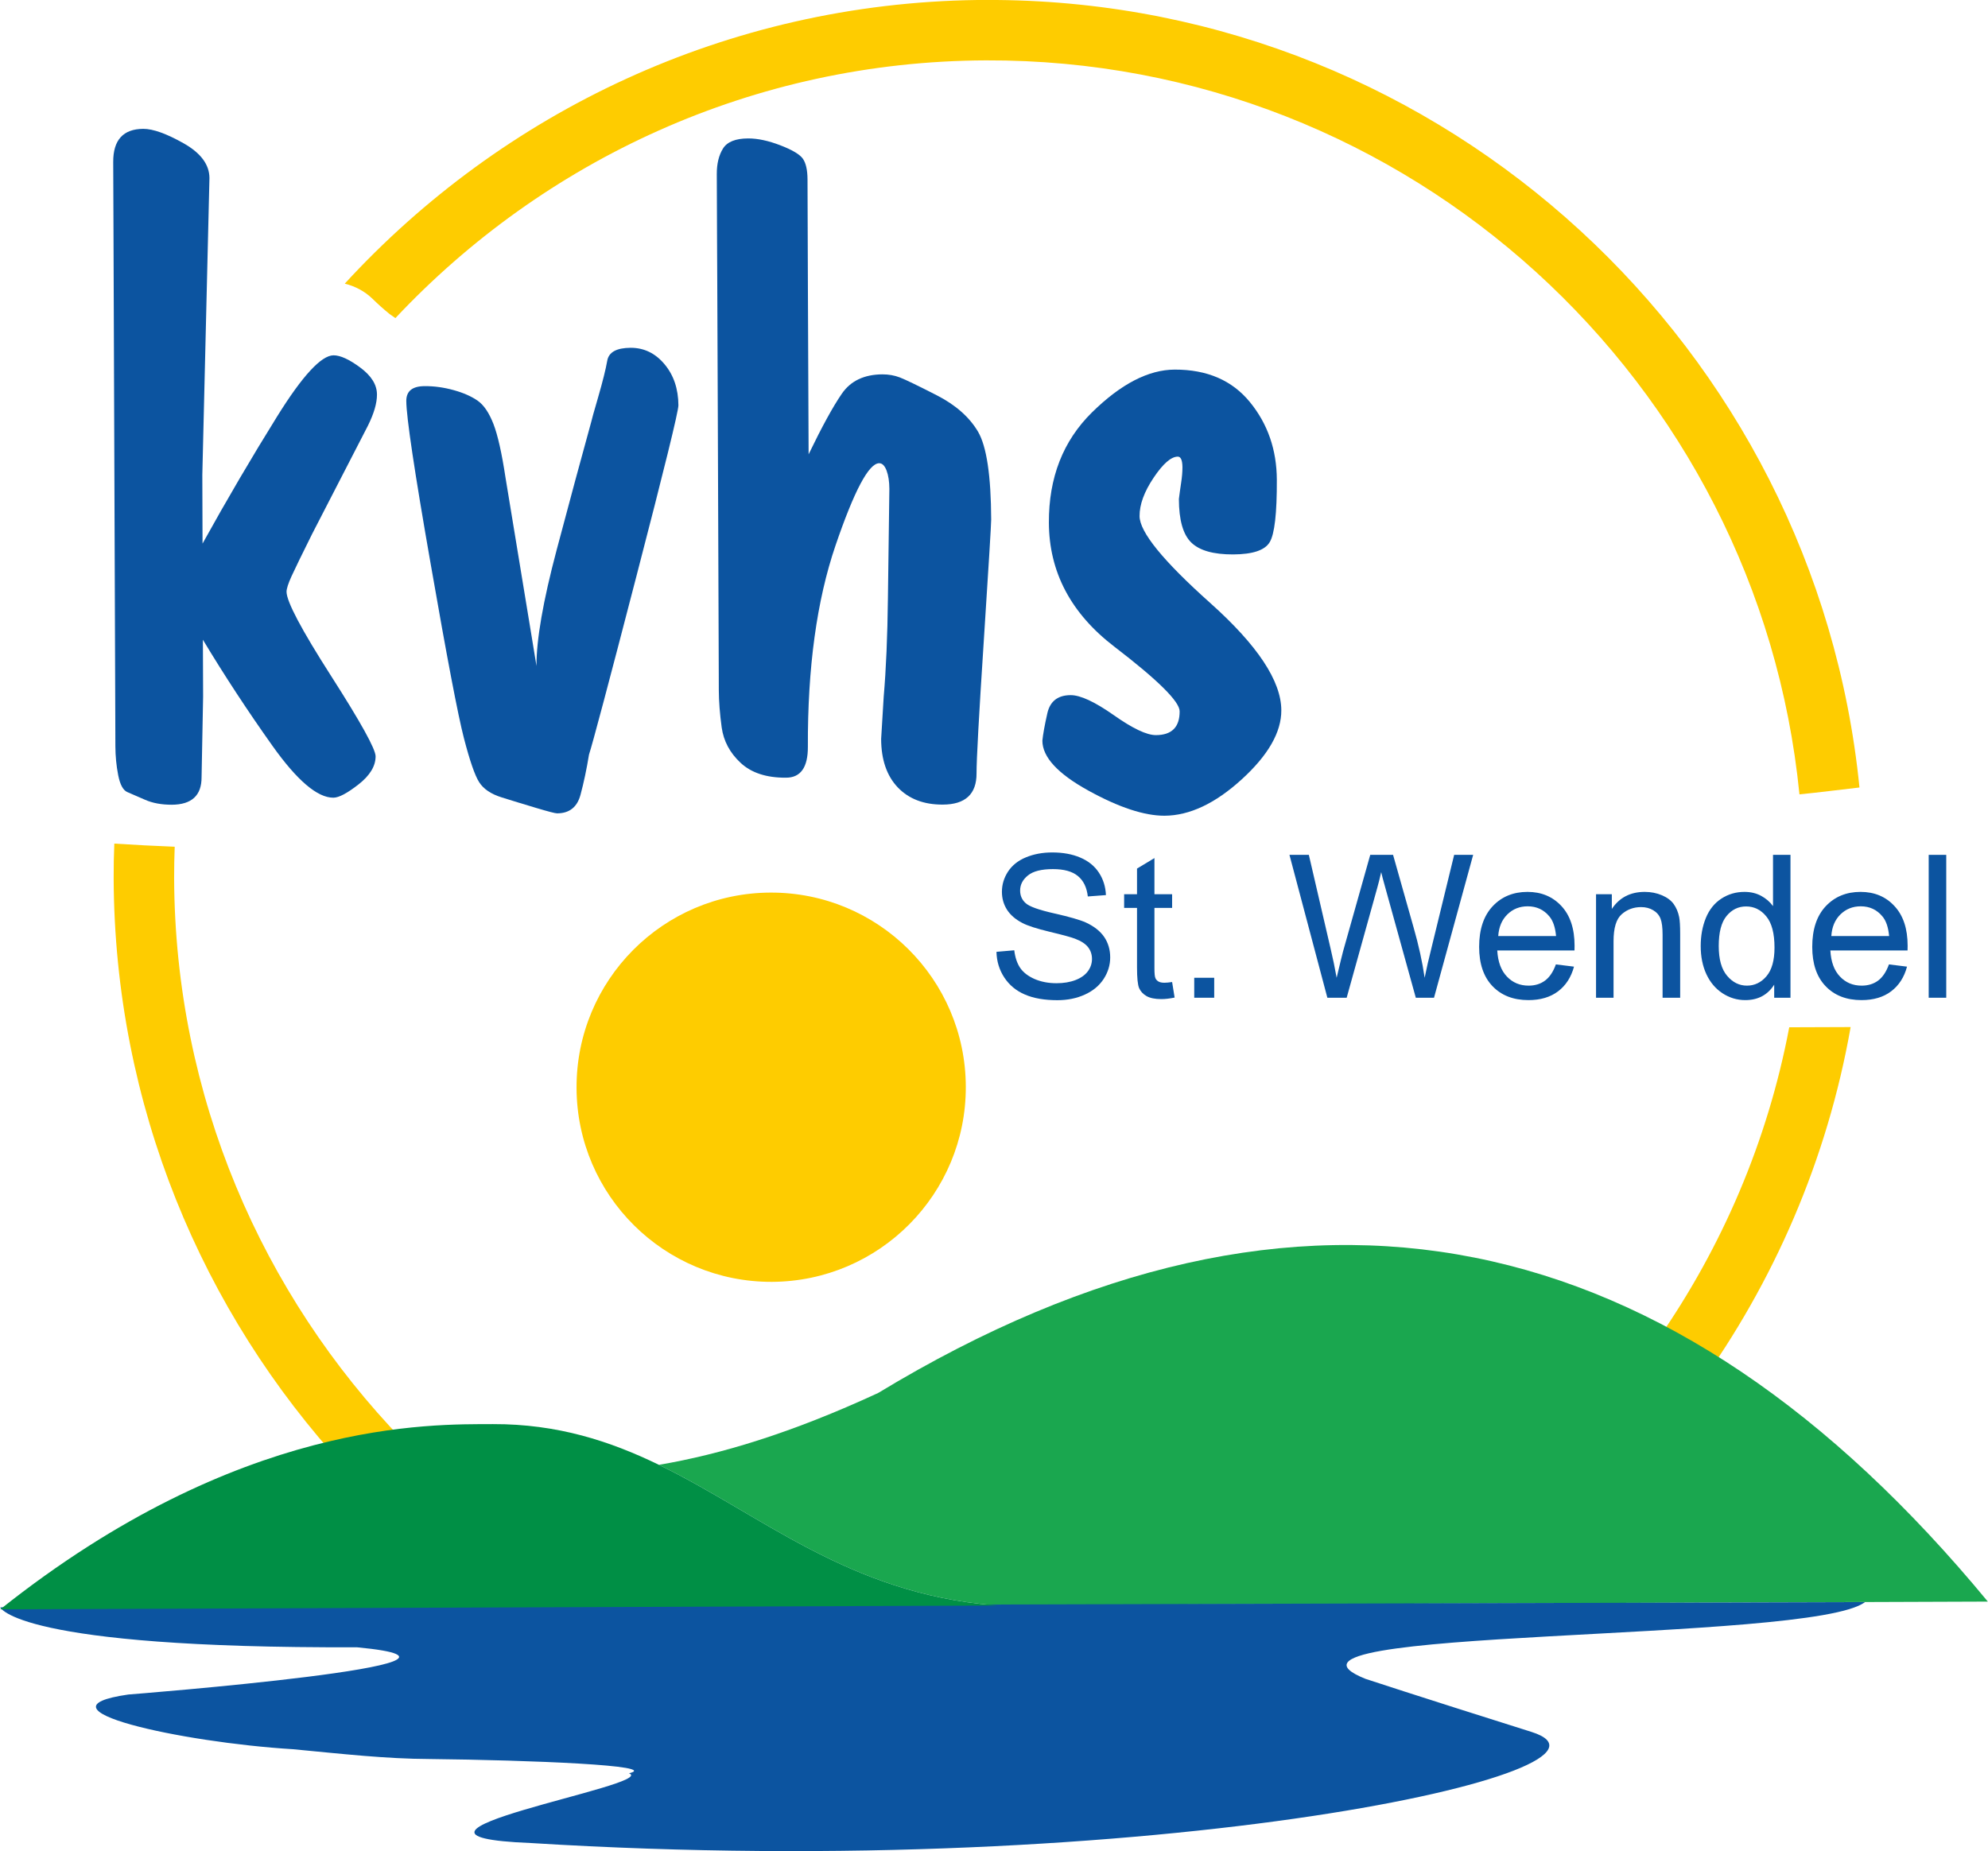<?xml version="1.0" encoding="UTF-8"?>
<!-- Creator: CorelDRAW X7 -->
<svg xmlns="http://www.w3.org/2000/svg" xmlns:xlink="http://www.w3.org/1999/xlink" xml:space="preserve" width="800px" height="745px" version="1.1" style="shape-rendering:geometricPrecision; text-rendering:geometricPrecision; image-rendering:optimizeQuality; fill-rule:evenodd; clip-rule:evenodd" viewBox="0 0 45190 42095">
 <defs>
  <style type="text/css">
   <![CDATA[
    .fil0 {fill:#FECC00;fill-rule:nonzero}
    .fil1 {fill:#1AA74F;fill-rule:nonzero}
    .fil3 {fill:#008F45;fill-rule:nonzero}
    .fil2 {fill:#0C54A0;fill-rule:nonzero}
   ]]>
  </style>
 </defs>
 <g id="Ebene_x0020_1">
  <path class="fil0" d="M38590 31559c1733,-2392 2951,-5181 3483,-8203l-1396 5c-492,2597 -1531,5003 -2988,7097 440,242 783,635 901,1101z"></path>
  <path class="fil0" d="M9154 32753c-3201,-3318 -5182,-7820 -5201,-12784 -1,-240 5,-477 13,-714 -457,-18 -916,-41 -1373,-71 -11,262 -16,526 -15,791 19,5156 2008,9854 5250,13381 321,-359 774,-602 1326,-603z"></path>
  <path class="fil0" d="M42274 17908c-1000,-9990 -9402,-17819 -19614,-17908l-446 0c-5687,76 -10799,2551 -14381,6450 231,58 449,169 630,344 123,120 250,235 383,342 7,5 11,8 17,13 12,9 27,19 45,31 25,19 51,36 76,54 3368,-3586 8136,-5842 13430,-5861 9618,-36 17567,7306 18495,16691 456,-45 910,-104 1365,-156z"></path>
  <path class="fil1" d="M45190 36421l-22601 82c-3309,-270 -5288,-2064 -7613,-3192 1394,-236 3015,-722 4985,-1634 9683,-5867 18075,-3921 25229,4741l0 3z"></path>
  <path class="fil2" d="M0 36552l42400 -120c-1220,940 -14291,565 -11361,1745 0,0 1064,353 3775,1207 2710,855 -8449,3412 -22743,2528 -4091,-163 2916,-1322 2225,-1586 738,-181 -2257,-300 -4533,-325 -995,-4 -1961,-114 -3108,-223 -2566,-157 -6008,-920 -3742,-1244 0,0 9061,-707 5196,-1074 -7747,28 -8109,-908 -8109,-908z"></path>
  <path class="fil0" d="M17512 20298c2445,-8 4433,1965 4442,4411 9,2441 -1965,4430 -4409,4441 -2445,8 -4434,-1965 -4442,-4410 -9,-2445 1965,-4433 4409,-4442z"></path>
  <path class="fil3" d="M22589 36503c-3309,-270 -5288,-2064 -7613,-3192 -1115,-542 -2311,-930 -3771,-926 -1408,6 -5762,-120 -11205,4212l22671 -86c-27,-1 -55,-5 -82,-8z"></path>
  <path class="fil2" d="M2574 5203l-6 -1520c-2,-500 227,-751 685,-753 222,0 528,110 918,330 389,221 584,484 585,789l-162 6750 5 1562c555,-1002 1120,-1965 1696,-2891 576,-926 1004,-1389 1283,-1390 154,0 356,92 608,279 252,187 379,391 379,613 1,195 -68,431 -206,709l-1269 2463c-235,473 -391,792 -467,959 -76,167 -114,285 -114,354 1,223 338,860 1012,1913 674,1053 1012,1663 1013,1829 0,223 -129,435 -386,637 -258,202 -449,304 -575,304 -363,1 -825,-392 -1386,-1182 -561,-789 -1088,-1593 -1580,-2410l5 1291 -35 1833c2,417 -224,626 -678,628 -233,0 -436,-37 -608,-113 -172,-75 -306,-134 -403,-175 -96,-42 -165,-170 -207,-385 -42,-215 -63,-434 -64,-656 0,-111 -1,-218 -1,-322 -1,-105 -1,-206 -1,-303l-41 -11143z"></path>
  <path class="fil2" d="M13441 9579c0,-14 52,-198 155,-553 102,-354 171,-628 205,-823 34,-194 210,-292 530,-294 305,-1 563,123 772,373 209,249 314,561 316,935 0,140 -318,1436 -955,3888 -636,2454 -996,3805 -1078,4056 -54,333 -119,639 -194,917 -76,278 -253,417 -530,418 -42,1 -201,-41 -480,-124 -278,-83 -539,-163 -782,-239 -243,-76 -413,-191 -511,-345 -98,-153 -214,-489 -348,-1006 -134,-518 -385,-1833 -753,-3947 -370,-2114 -555,-3353 -556,-3717 -1,-224 138,-336 416,-337 221,-2 444,30 666,92 223,62 403,143 543,241 139,98 257,273 356,526 98,253 190,661 275,1223l597 3628 107 654c-3,-597 150,-1476 458,-2637 308,-1161 572,-2137 791,-2929z"></path>
  <path class="fil2" d="M20060 8513c139,0 272,23 396,71 126,49 404,183 836,404 430,220 744,497 940,829 195,333 295,999 299,1999 0,111 -56,1024 -167,2739 -112,1716 -167,2726 -166,3032 2,471 -255,709 -768,710 -431,2 -772,-129 -1023,-391 -250,-263 -377,-631 -378,-1103l58 -958c54,-625 86,-1372 96,-2240 11,-867 22,-1697 33,-2488 -1,-167 -22,-306 -64,-417 -42,-111 -98,-166 -167,-166 -237,1 -568,624 -994,1872 -425,1247 -635,2773 -628,4576 2,468 -164,703 -497,703 -445,3 -789,-110 -1033,-338 -244,-227 -387,-496 -430,-807 -42,-311 -64,-591 -65,-840l-1 -353c-4,-857 -11,-2824 -22,-5901 -11,-3077 -17,-3917 -17,-3972l-5 -1245c0,-96 0,-187 -1,-270 -1,-234 46,-428 141,-581 94,-152 285,-229 571,-230 217,-1 463,52 735,157 273,105 444,208 512,307 68,99 103,255 104,467l9 2511 16 3741c303,-627 555,-1088 756,-1379 200,-291 508,-437 924,-439z"></path>
  <path class="fil2" d="M26471 18550c-458,1 -1036,-189 -1731,-572 -696,-384 -1044,-762 -1045,-1134 13,-137 50,-344 112,-620 61,-276 238,-415 530,-416 222,-1 548,151 980,454 432,305 752,456 960,455 360,-1 541,-182 539,-542 0,-221 -495,-711 -1484,-1469 -989,-758 -1485,-1698 -1489,-2821 -4,-1025 323,-1860 980,-2507 657,-646 1284,-971 1881,-973 736,-2 1306,244 1711,740 404,495 608,1083 611,1764 3,763 -51,1236 -162,1420 -110,185 -388,277 -832,279 -445,1 -760,-87 -948,-267 -189,-181 -284,-512 -285,-994 13,-107 30,-227 50,-361 21,-134 31,-254 31,-362 -2,-160 -37,-240 -106,-240 -153,1 -336,161 -550,480 -214,319 -321,611 -319,873 1,361 537,1020 1611,1979 1072,959 1610,1771 1612,2435 3,498 -298,1023 -900,1572 -602,549 -1188,825 -1757,827z"></path>
  <path class="fil2" d="M22651 21645l405 -35c19,162 64,296 134,400 71,104 180,188 327,253 148,64 314,96 499,96 164,0 309,-24 435,-73 125,-49 218,-116 280,-201 61,-84 92,-177 92,-278 0,-102 -30,-191 -89,-267 -59,-76 -157,-140 -293,-192 -86,-34 -280,-87 -578,-158 -298,-72 -508,-139 -627,-203 -155,-81 -271,-182 -347,-302 -76,-121 -114,-256 -114,-405 0,-164 46,-317 139,-460 94,-142 230,-251 408,-324 179,-74 378,-111 597,-111 240,0 453,38 636,116 185,78 326,192 425,343 99,150 152,321 160,511l-412 31c-23,-205 -98,-360 -226,-465 -128,-105 -316,-157 -566,-157 -260,0 -449,47 -568,143 -119,95 -179,210 -179,344 0,117 42,213 127,288 82,76 298,153 648,232 349,79 589,148 719,207 189,87 328,198 419,331 90,134 135,288 135,463 0,173 -49,336 -148,489 -99,152 -241,271 -427,356 -185,85 -394,128 -626,128 -294,0 -541,-43 -739,-129 -199,-85 -355,-215 -468,-387 -113,-172 -173,-367 -178,-584z"></path>
  <path class="fil2" d="M26645 22332l57 353c-112,23 -213,35 -302,35 -144,0 -256,-23 -336,-68 -80,-46 -136,-107 -169,-181 -32,-75 -48,-231 -48,-471l0 -1354 -293 0 0 -311 293 0 0 -583 396 -239 0 822 402 0 0 311 -402 0 0 1376c0,114 7,187 22,220 13,32 36,58 68,77 32,19 77,29 136,29 45,0 103,-5 176,-16z"></path>
  <polygon class="fil2" points="27148,22689 27602,22689 27602,22235 27148,22235 "></polygon>
  <path class="fil2" d="M30175 22689l-862 -3249 441 0 494 2130c53,223 99,445 138,665 82,-347 131,-547 146,-601l618 -2194 519 0 465 1645c117,407 201,791 253,1150 41,-205 95,-441 162,-707l509 -2088 432 0 -890 3249 -414 0 -686 -2476c-58,-206 -91,-333 -101,-380 -34,149 -66,276 -96,380l-689 2476 -439 0z"></path>
  <path class="fil2" d="M34060 21286l1315 0c-18,-198 -68,-346 -151,-445 -127,-154 -292,-231 -494,-231 -183,0 -338,62 -462,184 -125,123 -194,287 -208,492zm1311 645l412 51c-65,241 -186,428 -362,561 -176,133 -400,200 -673,200 -345,0 -618,-107 -820,-319 -201,-211 -302,-509 -302,-891 0,-397 102,-704 306,-923 203,-218 469,-328 793,-328 315,0 572,107 772,322 199,214 299,515 299,904 0,24 -1,59 -2,106l-1756 0c15,259 88,457 220,594 131,138 296,206 492,206 146,0 271,-38 374,-115 104,-77 186,-199 247,-368z"></path>
  <path class="fil2" d="M36284 22689l0 -2354 359 0 0 335c172,-259 422,-388 748,-388 142,0 273,26 392,77 119,51 208,118 267,200 59,83 101,181 124,295 15,74 23,203 23,388l0 1447 -400 0 0 -1432c0,-162 -15,-283 -46,-364 -31,-81 -86,-145 -166,-193 -79,-48 -171,-72 -277,-72 -170,0 -317,54 -440,162 -124,108 -186,312 -186,614l0 1285 -398 0z"></path>
  <path class="fil2" d="M39074 21514c0,302 63,527 191,677 126,149 277,223 450,223 174,0 322,-71 444,-214 122,-142 183,-360 183,-652 0,-322 -62,-559 -187,-709 -123,-151 -277,-226 -458,-226 -178,0 -326,72 -445,217 -119,144 -178,373 -178,684zm1261 1175l0 -297c-149,234 -369,351 -658,351 -188,0 -360,-53 -518,-156 -157,-103 -279,-247 -366,-433 -86,-186 -129,-398 -129,-640 0,-235 39,-448 117,-639 78,-191 196,-338 353,-440 156,-102 332,-153 525,-153 142,0 268,30 379,90 111,60 201,138 270,234l0 -1166 397 0 0 3249 -370 0z"></path>
  <path class="fil2" d="M41634 21286l1314 0c-18,-198 -68,-346 -151,-445 -127,-154 -291,-231 -494,-231 -183,0 -337,62 -462,184 -125,123 -194,287 -207,492zm1310 645l411 51c-64,241 -185,428 -361,561 -175,133 -400,200 -673,200 -345,0 -618,-107 -819,-319 -202,-211 -302,-509 -302,-891 0,-397 101,-704 305,-923 204,-218 469,-328 793,-328 315,0 573,107 771,322 200,214 300,515 300,904 0,24 0,59 -2,106l-1755 0c14,259 87,457 219,594 131,138 295,206 492,206 146,0 271,-38 375,-115 103,-77 185,-199 246,-368z"></path>
  <polygon class="fil2" points="43848,22689 44247,22689 44247,19440 43848,19440 "></polygon>
 </g>
</svg>
